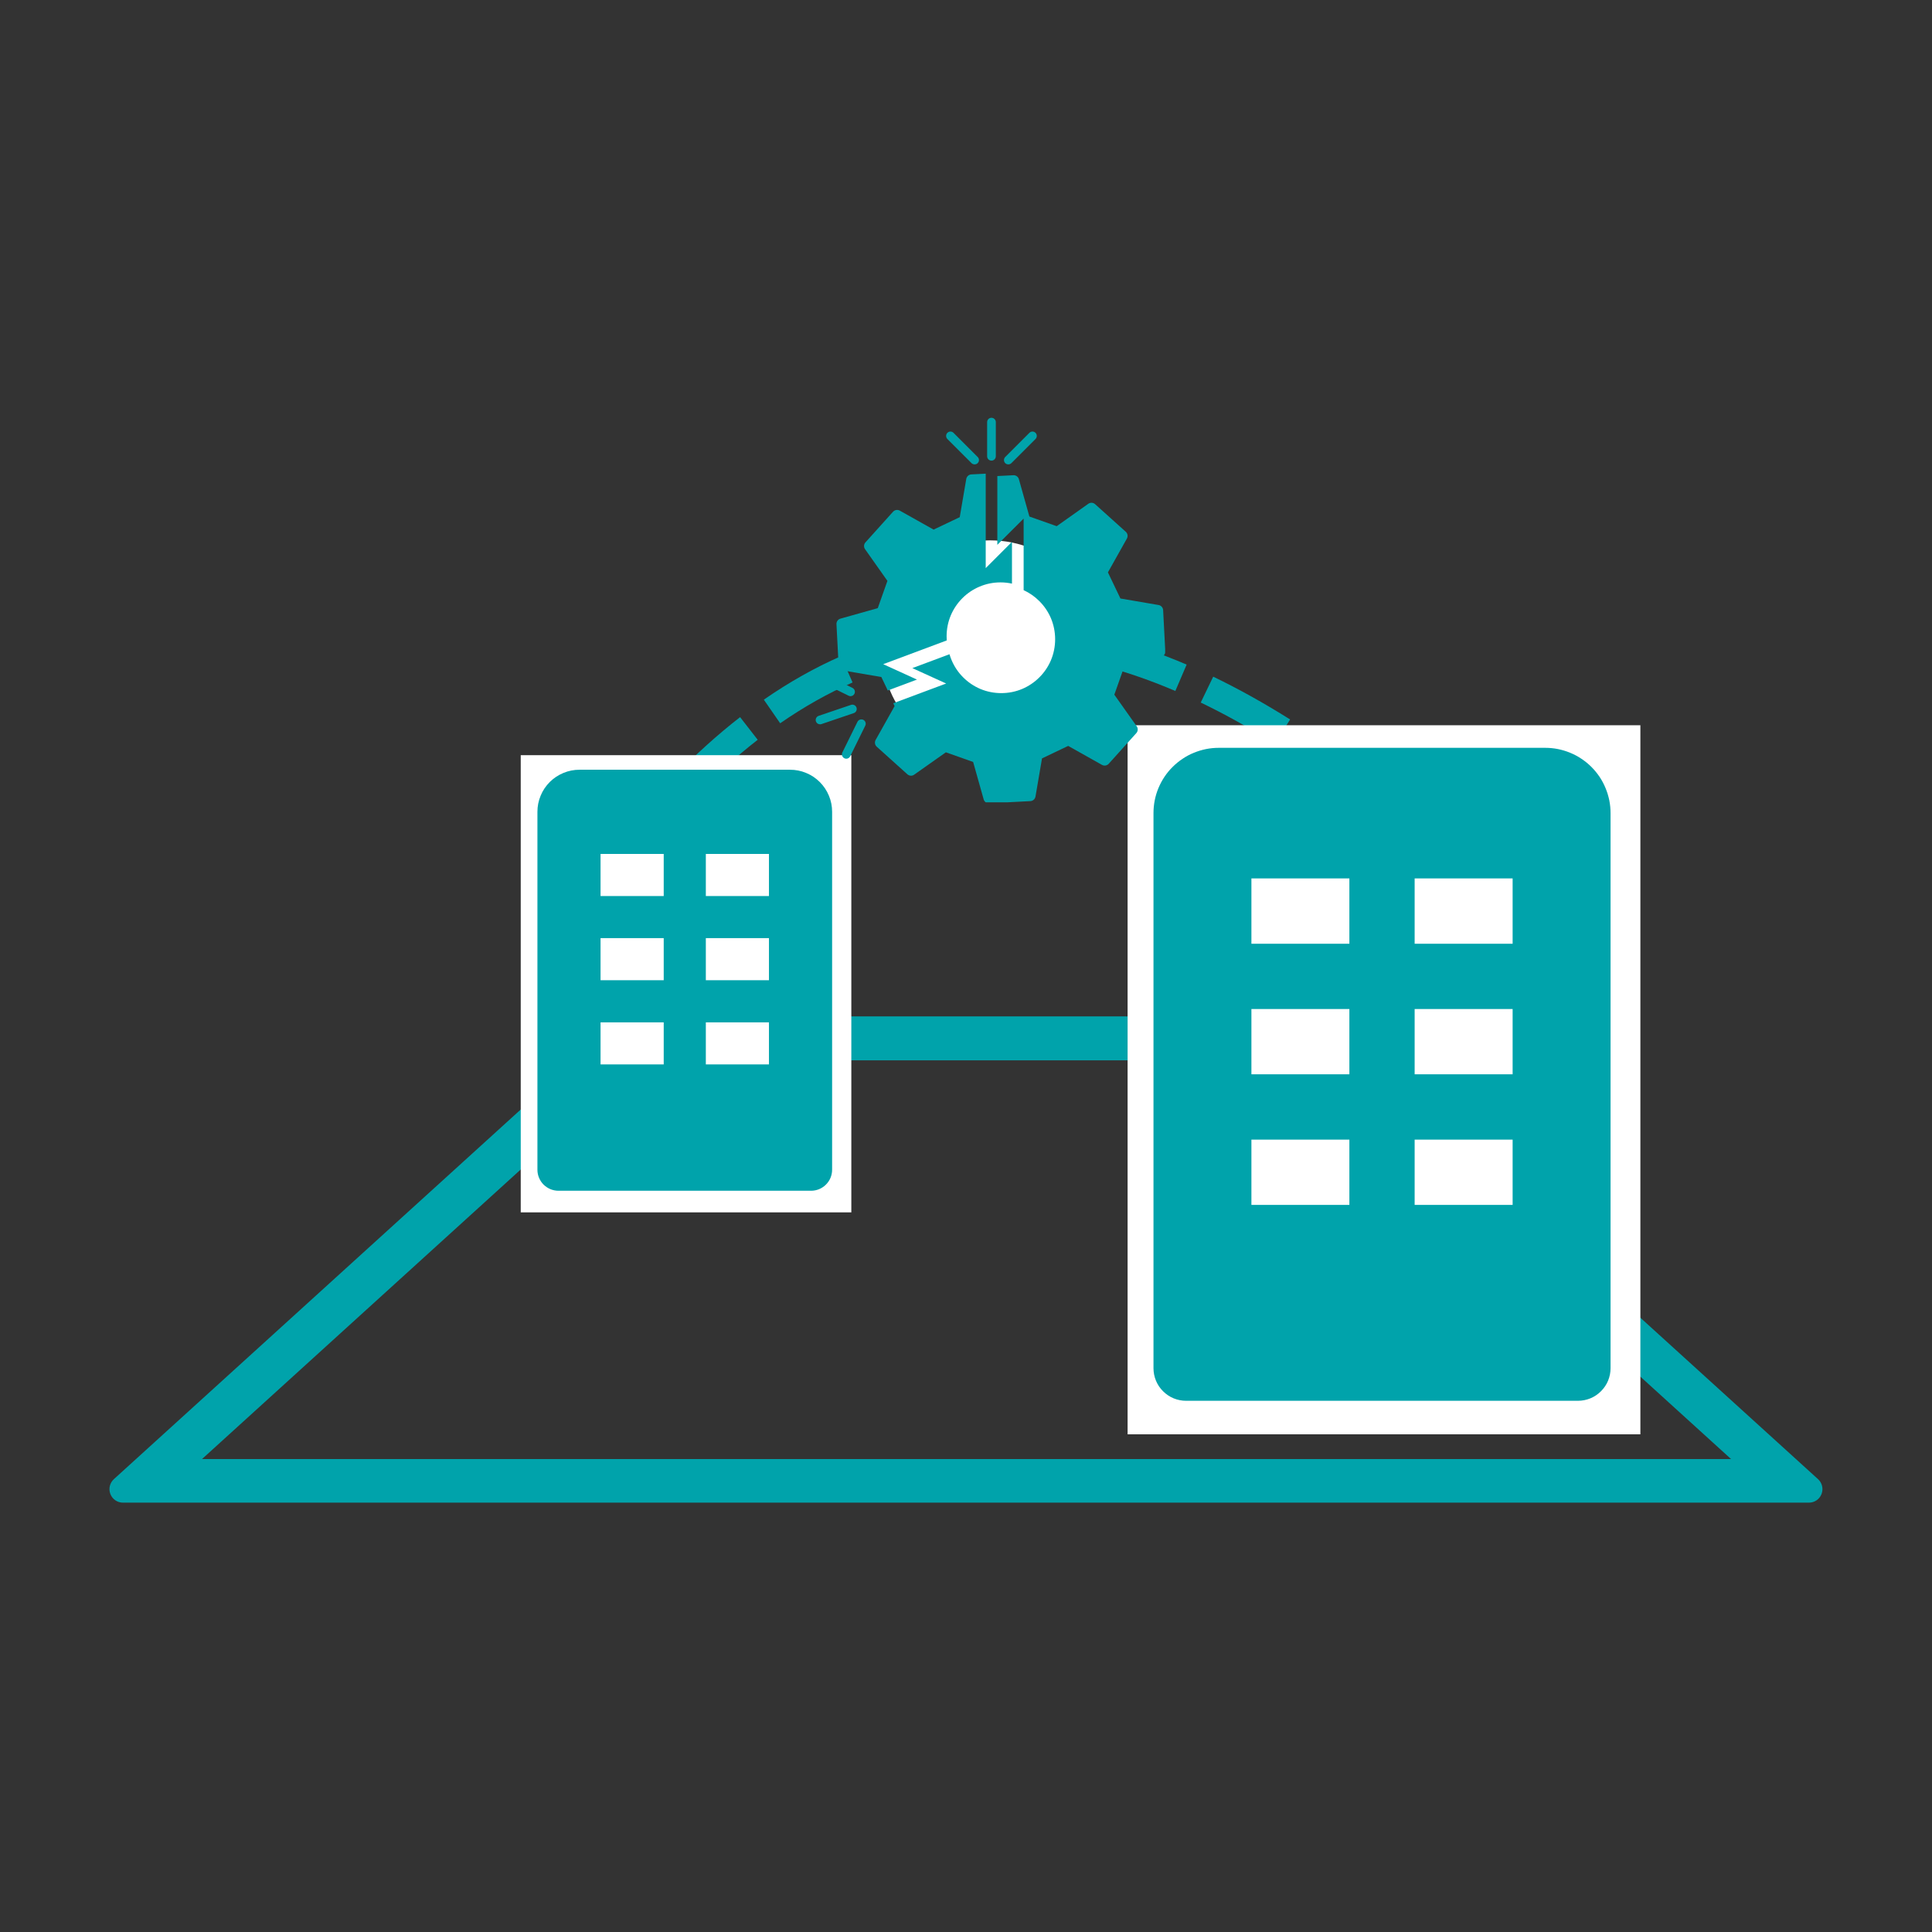 <svg xmlns="http://www.w3.org/2000/svg" xmlns:xlink="http://www.w3.org/1999/xlink" width="220" zoomAndPan="magnify" viewBox="0 0 165 165" height="220" preserveAspectRatio="xMidYMid meet"><rect x="0" y="0" width="165" height="165" fill="#333333" stroke="none"/><defs><clipPath id="348c651757"><path d="M 0.496 35 L 164.504 35 L 164.504 146 L 0.496 146 Z M 0.496 35 " clip-rule="nonzero"></path></clipPath><clipPath id="e0c6cc4979"><path d="M 9 51.652 L 156 51.652 L 156 93.332 L 9 93.332 Z M 9 51.652 " clip-rule="nonzero"></path></clipPath><clipPath id="9a53b9bfcd"><path d="M 154.492 93.332 L 10.5 93.332 C 10.023 93.332 9.598 93.039 9.426 92.594 C 9.254 92.148 9.375 91.645 9.727 91.324 L 51.016 53.812 C 52.434 52.52 54.285 51.805 56.203 51.805 L 108.793 51.805 C 110.711 51.805 112.559 52.52 113.98 53.812 L 155.266 91.324 C 155.621 91.645 155.738 92.148 155.566 92.594 C 155.395 93.039 154.969 93.332 154.492 93.332 Z M 154.492 93.332 " clip-rule="nonzero"></path></clipPath><clipPath id="c3843135d6"><path d="M 44.473 29.496 L 72.707 29.496 L 72.707 68.59 L 44.473 68.59 Z M 44.473 29.496 " clip-rule="nonzero"></path></clipPath><clipPath id="71c980460b"><path d="M 0.473 0.496 L 28.707 0.496 L 28.707 39.59 L 0.473 39.59 Z M 0.473 0.496 " clip-rule="nonzero"></path></clipPath><clipPath id="04b40e196f"><rect x="0" width="29" y="0" height="40"></rect></clipPath><clipPath id="55d837d79a"><path d="M 96.301 26.938 L 140.094 26.938 L 140.094 87.574 L 96.301 87.574 Z M 96.301 26.938 " clip-rule="nonzero"></path></clipPath><clipPath id="db4cb8f3bf"><path d="M 0.301 0.938 L 44.094 0.938 L 44.094 61.574 L 0.301 61.574 Z M 0.301 0.938 " clip-rule="nonzero"></path></clipPath><clipPath id="4ca1acea40"><rect x="0" width="45" y="0" height="62"></rect></clipPath><clipPath id="716e1313c8"><path d="M 75.301 11.148 L 93.836 11.148 L 93.836 29.684 L 75.301 29.684 Z M 75.301 11.148 " clip-rule="nonzero"></path></clipPath><clipPath id="2eebfafd4a"><path d="M 84.566 11.148 C 79.449 11.148 75.301 15.297 75.301 20.414 C 75.301 25.535 79.449 29.684 84.566 29.684 C 89.688 29.684 93.836 25.535 93.836 20.414 C 93.836 15.297 89.688 11.148 84.566 11.148 Z M 84.566 11.148 " clip-rule="nonzero"></path></clipPath><clipPath id="05e1085251"><path d="M 0.301 0.148 L 18.836 0.148 L 18.836 18.684 L 0.301 18.684 Z M 0.301 0.148 " clip-rule="nonzero"></path></clipPath><clipPath id="e325cc4c41"><path d="M 9.566 0.148 C 4.449 0.148 0.301 4.297 0.301 9.414 C 0.301 14.535 4.449 18.684 9.566 18.684 C 14.688 18.684 18.836 14.535 18.836 9.414 C 18.836 4.297 14.688 0.148 9.566 0.148 Z M 9.566 0.148 " clip-rule="nonzero"></path></clipPath><clipPath id="1fb52ae9a2"><rect x="0" width="19" y="0" height="19"></rect></clipPath><clipPath id="204ca735d3"><path d="M 74 5 L 99.508 5 L 99.508 33.52 L 74 33.52 Z M 74 5 " clip-rule="nonzero"></path></clipPath><clipPath id="d0839fb465"><path d="M 84 0.668 L 86 0.668 L 86 5 L 84 5 Z M 84 0.668 " clip-rule="nonzero"></path></clipPath><clipPath id="eff49c9791"><path d="M 69.598 25 L 74 25 L 74 27 L 69.598 27 Z M 69.598 25 " clip-rule="nonzero"></path></clipPath><clipPath id="c974459e2f"><path d="M 69.598 22 L 74 22 L 74 25 L 69.598 25 Z M 69.598 22 " clip-rule="nonzero"></path></clipPath><clipPath id="d34917325b"><rect x="0" width="165" y="0" height="111"></rect></clipPath></defs><g clip-path="url(#348c651757)"><g transform="matrix(1, 0, 0, 1, -0, 35)"><g clip-path="url(#d34917325b)"><path fill="#00a3ab" d="M 57.602 31.297 C 59.434 29.41 61.301 27.727 63.207 26.246 L 64.711 28.18 C 62.898 29.59 61.113 31.199 59.363 33.004 Z M 65.234 24.754 C 67.387 23.262 69.586 22.023 71.828 21.039 L 72.812 23.285 C 70.715 24.207 68.652 25.367 66.629 26.77 Z M 74.191 20.105 C 76.617 19.246 79.094 18.676 81.617 18.398 L 81.883 20.836 C 79.551 21.094 77.258 21.621 75.012 22.418 Z M 84.148 18.219 C 86.633 18.137 89.156 18.332 91.723 18.797 L 91.281 21.211 C 88.887 20.773 86.539 20.594 84.23 20.668 Z M 94.207 19.336 C 96.551 19.918 98.93 20.727 101.344 21.758 L 100.379 24.012 C 98.086 23.031 95.832 22.266 93.617 21.715 Z M 103.613 22.789 C 105.773 23.832 107.965 25.051 110.18 26.445 L 108.875 28.52 C 106.734 27.176 104.629 26 102.547 25 Z M 112.238 27.789 C 114.223 29.125 116.227 30.602 118.254 32.223 L 116.723 34.137 C 114.75 32.562 112.797 31.121 110.867 29.82 Z M 112.238 27.789 " fill-opacity="1" fill-rule="nonzero"></path><g clip-path="url(#e0c6cc4979)"><g clip-path="url(#9a53b9bfcd)"><path stroke-linecap="butt" transform="matrix(-0.49, 0, 0, -0.49, 157.474, 93.33)" fill="none" stroke-linejoin="miter" d="M 6.081 -0.004 L 299.75 -0.004 C 300.722 -0.004 301.59 0.594 301.941 1.502 C 302.291 2.41 302.044 3.438 301.327 4.091 L 217.119 80.596 C 214.227 83.232 210.451 84.69 206.539 84.69 L 99.283 84.69 C 95.372 84.69 91.603 83.232 88.703 80.596 L 4.503 4.091 C 3.778 3.438 3.539 2.41 3.89 1.502 C 4.24 0.594 5.109 -0.004 6.081 -0.004 Z M 6.081 -0.004 " stroke="#00a3ab" stroke-width="15.204" stroke-opacity="1" stroke-miterlimit="4"></path></g></g><g clip-path="url(#c3843135d6)"><g transform="matrix(1, 0, 0, 1, 44, 29)"><g clip-path="url(#04b40e196f)"><g clip-path="url(#71c980460b)"><path fill="#ffffff" d="M 0.473 0.496 L 28.707 0.496 L 28.707 39.539 L 0.473 39.539 Z M 0.473 0.496 " fill-opacity="1" fill-rule="nonzero"></path></g></g></g></g><path fill="#00a3ab" d="M 67.473 30.738 L 49.492 30.738 C 49.016 30.738 48.559 30.828 48.117 31.012 C 47.676 31.195 47.289 31.453 46.949 31.789 C 46.613 32.129 46.352 32.516 46.172 32.957 C 45.988 33.398 45.898 33.855 45.898 34.332 L 45.898 64.898 C 45.898 65.137 45.941 65.363 46.035 65.586 C 46.125 65.805 46.254 66 46.422 66.168 C 46.594 66.336 46.785 66.465 47.008 66.559 C 47.227 66.648 47.457 66.695 47.695 66.695 L 69.27 66.695 C 69.508 66.695 69.738 66.648 69.957 66.559 C 70.176 66.465 70.371 66.336 70.539 66.168 C 70.707 66 70.84 65.805 70.93 65.586 C 71.02 65.363 71.066 65.137 71.066 64.898 L 71.066 34.332 C 71.066 33.855 70.977 33.398 70.793 32.957 C 70.609 32.516 70.352 32.129 70.012 31.789 C 69.676 31.453 69.289 31.195 68.848 31.012 C 68.406 30.828 67.949 30.738 67.473 30.738 M 56.684 55.906 L 51.289 55.906 L 51.289 52.312 L 56.684 52.312 Z M 56.684 48.715 L 51.289 48.715 L 51.289 45.121 L 56.684 45.121 Z M 56.684 41.523 L 51.289 41.523 L 51.289 37.93 L 56.684 37.93 Z M 65.672 55.906 L 60.281 55.906 L 60.281 52.312 L 65.672 52.312 Z M 65.672 48.715 L 60.281 48.715 L 60.281 45.121 L 65.672 45.121 Z M 65.672 41.523 L 60.281 41.523 L 60.281 37.93 L 65.672 37.93 Z M 65.672 41.523 " fill-opacity="1" fill-rule="nonzero"></path><g clip-path="url(#55d837d79a)"><g transform="matrix(1, 0, 0, 1, 96, 26)"><g clip-path="url(#4ca1acea40)"><g clip-path="url(#db4cb8f3bf)"><path fill="#ffffff" d="M 0.301 0.938 L 44.094 0.938 L 44.094 61.496 L 0.301 61.496 Z M 0.301 0.938 " fill-opacity="1" fill-rule="nonzero"></path></g></g></g></g><path fill="#00a3ab" d="M 131.973 28.867 L 104.086 28.867 C 103.723 28.867 103.359 28.902 103 28.973 C 102.641 29.047 102.293 29.152 101.953 29.293 C 101.613 29.43 101.293 29.602 100.988 29.809 C 100.684 30.012 100.402 30.242 100.145 30.5 C 99.883 30.758 99.652 31.039 99.449 31.344 C 99.246 31.648 99.074 31.973 98.934 32.309 C 98.793 32.648 98.688 32.996 98.617 33.355 C 98.547 33.715 98.512 34.078 98.512 34.445 L 98.512 81.848 C 98.512 82.215 98.582 82.57 98.723 82.914 C 98.863 83.254 99.066 83.555 99.328 83.816 C 99.59 84.078 99.891 84.281 100.23 84.422 C 100.574 84.562 100.93 84.633 101.297 84.633 L 134.758 84.633 C 135.129 84.633 135.484 84.562 135.828 84.422 C 136.168 84.281 136.469 84.078 136.73 83.816 C 136.992 83.555 137.195 83.254 137.336 82.914 C 137.477 82.57 137.547 82.215 137.547 81.848 L 137.547 34.445 C 137.547 34.078 137.512 33.715 137.441 33.355 C 137.367 32.996 137.262 32.648 137.121 32.309 C 136.984 31.973 136.812 31.648 136.609 31.344 C 136.402 31.039 136.172 30.758 135.914 30.5 C 135.656 30.242 135.375 30.012 135.07 29.809 C 134.766 29.602 134.441 29.43 134.105 29.293 C 133.766 29.152 133.418 29.047 133.059 28.973 C 132.699 28.902 132.336 28.867 131.973 28.867 M 115.242 67.902 L 106.875 67.902 L 106.875 62.328 L 115.242 62.328 Z M 115.242 56.75 L 106.875 56.75 L 106.875 51.176 L 115.242 51.176 Z M 115.242 45.598 L 106.875 45.598 L 106.875 40.02 L 115.242 40.02 Z M 129.184 67.902 L 120.816 67.902 L 120.816 62.328 L 129.184 62.328 Z M 129.184 56.75 L 120.816 56.75 L 120.816 51.176 L 129.184 51.176 Z M 129.184 45.598 L 120.816 45.598 L 120.816 40.02 L 129.184 40.02 Z M 129.184 45.598 " fill-opacity="1" fill-rule="nonzero"></path><g clip-path="url(#716e1313c8)"><g clip-path="url(#2eebfafd4a)"><g transform="matrix(1, 0, 0, 1, 75, 11)"><g clip-path="url(#1fb52ae9a2)"><g clip-path="url(#05e1085251)"><g clip-path="url(#e325cc4c41)"><path fill="#ffffff" d="M 0.301 0.148 L 18.836 0.148 L 18.836 18.684 L 0.301 18.684 Z M 0.301 0.148 " fill-opacity="1" fill-rule="nonzero"></path></g></g></g></g></g></g><g clip-path="url(#204ca735d3)"><path fill="#00a3ab" d="M 99.52 20.629 L 99.336 17.105 C 99.324 16.891 99.164 16.711 98.953 16.672 L 95.688 16.113 L 94.621 13.883 L 96.242 10.992 C 96.348 10.801 96.309 10.566 96.148 10.418 L 93.527 8.059 C 93.367 7.914 93.129 7.898 92.949 8.023 L 90.246 9.938 L 87.914 9.113 L 87.016 5.922 C 86.957 5.715 86.762 5.574 86.547 5.586 L 85.176 5.656 L 85.176 11.531 L 87.422 9.289 L 87.422 15.402 C 87.922 15.633 88.375 15.945 88.766 16.34 C 89.191 16.762 89.52 17.254 89.754 17.801 C 89.992 18.371 90.113 18.973 90.113 19.594 C 90.113 20.215 89.992 20.816 89.754 21.387 C 89.52 21.934 89.191 22.426 88.766 22.848 C 88.344 23.27 87.852 23.602 87.305 23.836 C 86.738 24.074 86.133 24.195 85.512 24.195 C 84.891 24.195 84.289 24.074 83.719 23.836 C 83.172 23.602 82.68 23.27 82.258 22.848 C 81.836 22.426 81.504 21.934 81.273 21.387 C 81.199 21.219 81.141 21.047 81.09 20.875 L 77.918 22.059 L 80.805 23.375 L 76.285 25.062 L 76.402 25.305 L 74.781 28.195 C 74.676 28.387 74.715 28.621 74.875 28.77 L 77.496 31.129 C 77.656 31.273 77.898 31.289 78.074 31.16 L 80.781 29.25 L 83.109 30.074 L 84.008 33.266 C 84.062 33.465 84.246 33.602 84.453 33.602 C 84.461 33.602 84.469 33.602 84.477 33.602 L 88 33.418 C 88.215 33.406 88.395 33.246 88.434 33.035 L 88.992 29.77 L 91.227 28.703 L 94.113 30.324 C 94.305 30.43 94.543 30.391 94.688 30.23 L 97.047 27.609 C 97.191 27.449 97.207 27.207 97.082 27.031 L 95.168 24.328 L 95.992 21.996 L 99.184 21.098 C 99.391 21.039 99.531 20.844 99.52 20.629 Z M 99.52 20.629 " fill-opacity="1" fill-rule="nonzero"></path></g><path fill="#00a3ab" d="M 71.621 21.828 C 71.633 22.043 71.793 22.227 72.008 22.262 L 75.27 22.82 L 75.82 23.969 L 78.312 23.039 L 75.43 21.723 L 80.855 19.695 C 80.848 19.578 80.844 19.461 80.844 19.34 C 80.844 18.719 80.965 18.117 81.203 17.551 C 81.438 17 81.77 16.508 82.191 16.086 C 82.613 15.664 83.105 15.332 83.652 15.102 C 84.223 14.859 84.824 14.738 85.445 14.738 C 85.777 14.738 86.105 14.773 86.426 14.844 L 86.426 11.277 L 84.184 13.52 L 84.184 5.453 L 82.957 5.516 C 82.742 5.527 82.562 5.688 82.523 5.902 L 81.965 9.168 L 79.734 10.23 L 76.844 8.609 C 76.652 8.504 76.418 8.543 76.27 8.703 L 73.91 11.324 C 73.766 11.484 73.754 11.727 73.879 11.902 L 75.789 14.609 L 74.965 16.938 L 71.773 17.836 C 71.566 17.895 71.426 18.09 71.438 18.309 Z M 71.621 21.828 " fill-opacity="1" fill-rule="nonzero"></path><g clip-path="url(#d0839fb465)"><path fill="#00a3ab" d="M 84.676 4.34 C 84.879 4.34 85.047 4.172 85.047 3.969 L 85.047 1.051 C 85.047 0.848 84.879 0.68 84.676 0.68 C 84.469 0.68 84.305 0.848 84.305 1.051 L 84.305 3.969 C 84.305 4.172 84.469 4.34 84.676 4.34 Z M 84.676 4.34 " fill-opacity="1" fill-rule="nonzero"></path></g><path fill="#00a3ab" d="M 86.113 4.66 C 86.207 4.66 86.305 4.625 86.375 4.555 L 88.438 2.492 C 88.582 2.344 88.582 2.109 88.438 1.965 C 88.293 1.82 88.059 1.82 87.914 1.965 L 85.852 4.027 C 85.707 4.172 85.707 4.41 85.852 4.555 C 85.922 4.625 86.02 4.66 86.113 4.66 Z M 86.113 4.66 " fill-opacity="1" fill-rule="nonzero"></path><path fill="#00a3ab" d="M 82.973 4.555 C 83.047 4.625 83.141 4.66 83.234 4.66 C 83.332 4.66 83.426 4.625 83.496 4.555 C 83.645 4.41 83.645 4.172 83.496 4.027 L 81.434 1.965 C 81.289 1.82 81.055 1.82 80.91 1.965 C 80.766 2.109 80.766 2.344 80.91 2.492 Z M 82.973 4.555 " fill-opacity="1" fill-rule="nonzero"></path><g clip-path="url(#eff49c9791)"><path fill="#00a3ab" d="M 73.148 25.43 C 73.082 25.238 72.871 25.133 72.68 25.199 L 69.914 26.137 C 69.723 26.203 69.617 26.414 69.684 26.609 C 69.734 26.762 69.879 26.859 70.035 26.859 C 70.074 26.859 70.113 26.855 70.156 26.84 L 72.918 25.902 C 73.109 25.836 73.215 25.625 73.148 25.43 Z M 73.148 25.43 " fill-opacity="1" fill-rule="nonzero"></path></g><g clip-path="url(#c974459e2f)"><path fill="#00a3ab" d="M 69.859 23.129 L 72.477 24.418 C 72.527 24.441 72.586 24.457 72.641 24.457 C 72.777 24.457 72.906 24.379 72.973 24.25 C 73.062 24.062 72.988 23.844 72.805 23.75 L 70.188 22.461 C 70.004 22.371 69.781 22.445 69.691 22.629 C 69.598 22.812 69.676 23.035 69.859 23.129 Z M 69.859 23.129 " fill-opacity="1" fill-rule="nonzero"></path></g><path fill="#00a3ab" d="M 73.73 26.477 C 73.547 26.387 73.324 26.461 73.23 26.645 L 71.941 29.262 C 71.852 29.445 71.926 29.668 72.113 29.758 C 72.164 29.785 72.219 29.797 72.273 29.797 C 72.414 29.797 72.543 29.723 72.609 29.59 L 73.898 26.973 C 73.988 26.789 73.914 26.566 73.73 26.477 Z M 73.73 26.477 " fill-opacity="1" fill-rule="nonzero"></path></g></g></g></svg>